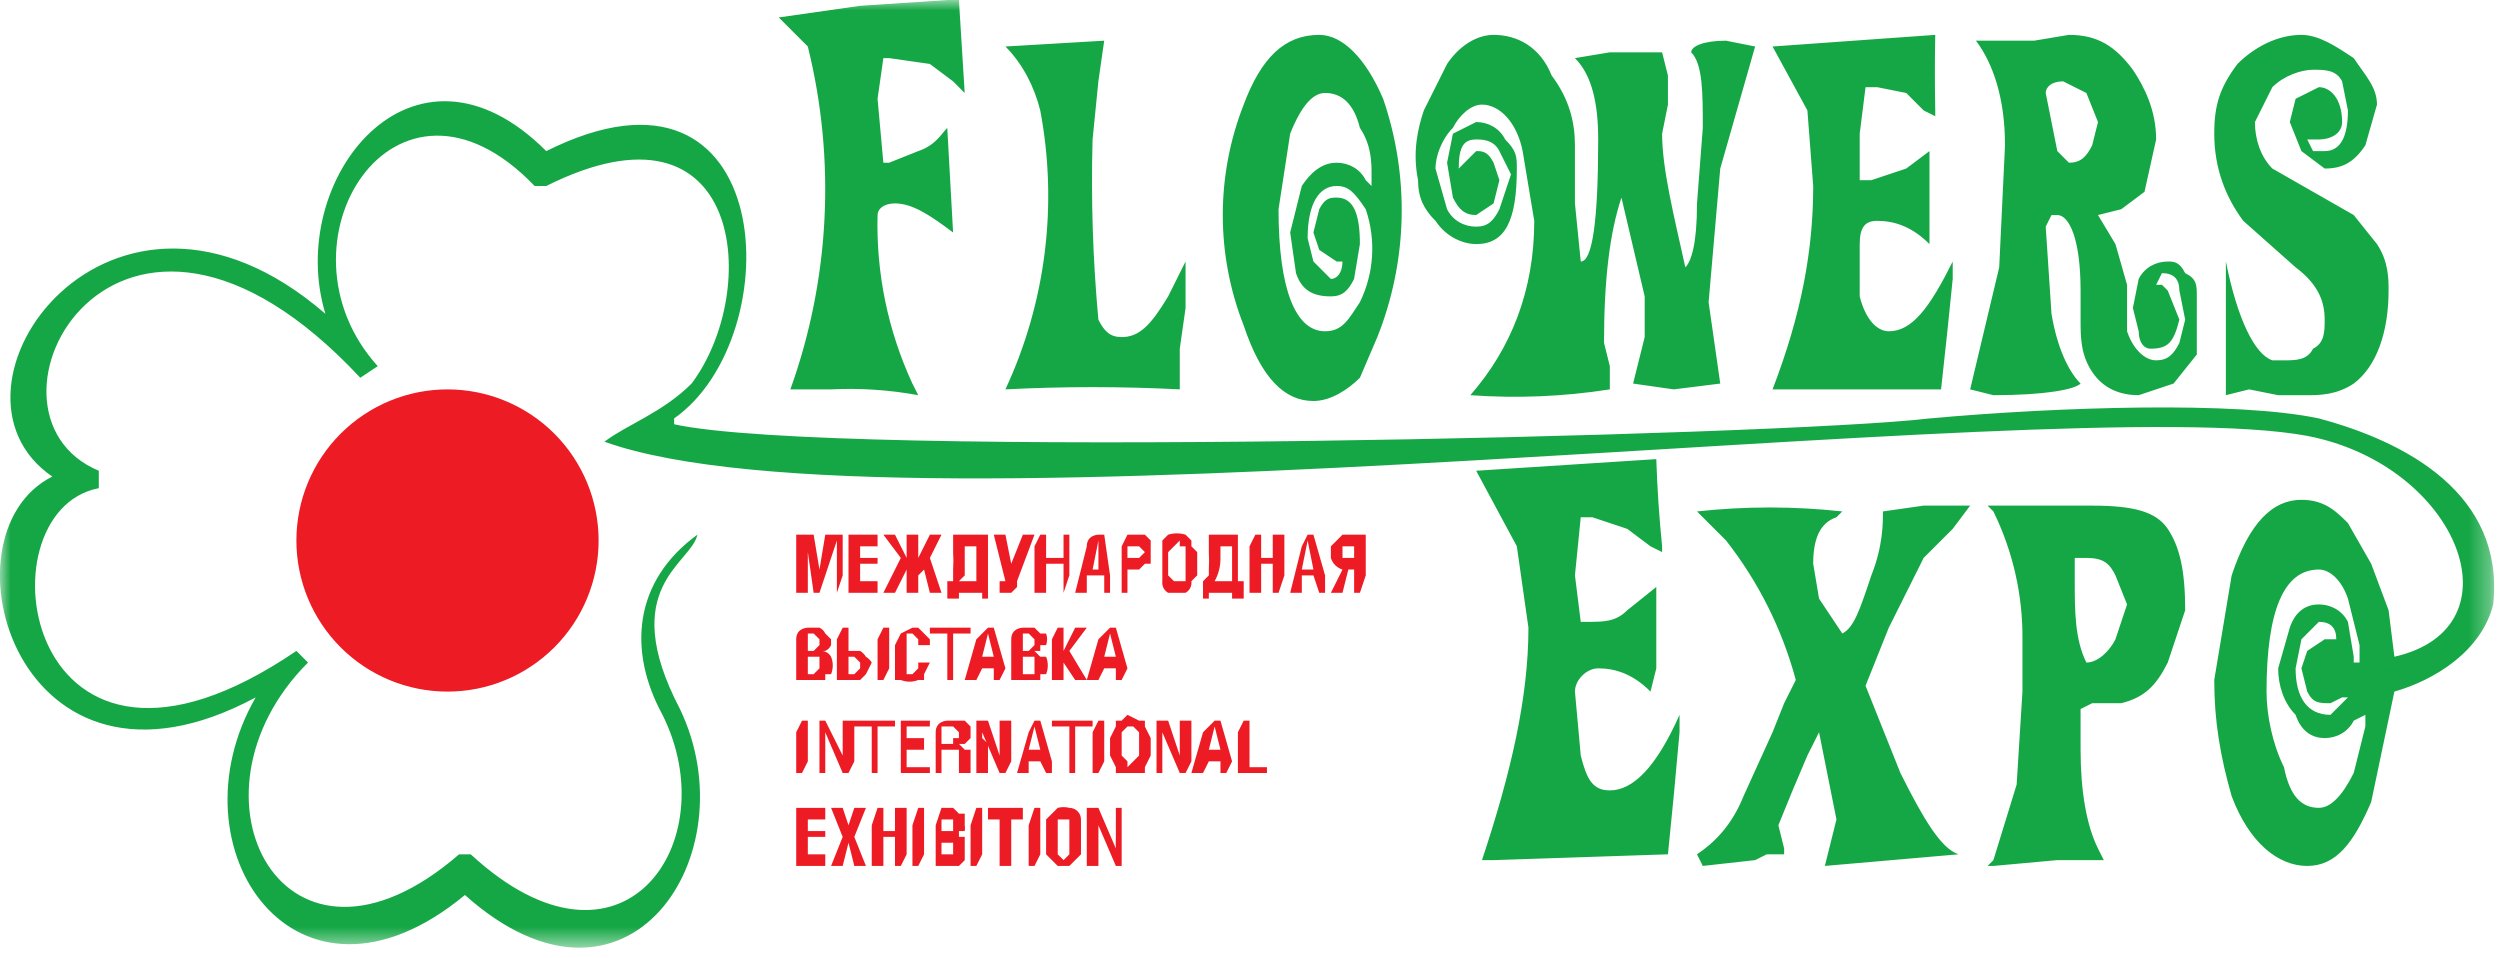 <?xml version="1.0" encoding="UTF-8"?> <svg xmlns="http://www.w3.org/2000/svg" width="120" height="46" viewBox="0 0 120 46" fill="none"><mask id="mask0_247_43" style="mask-type:luminance" maskUnits="userSpaceOnUse" x="0" y="0" width="120" height="46"><path d="M119.674 0H0V45.471H119.674V0Z" fill="white"></path></mask><g mask="url(#mask0_247_43)"><path d="M52.166 38.777V41.566H52.724V39.614L53.561 41.566H53.84V38.777H53.561V40.171C53.552 40.357 53.552 40.543 53.561 40.729L52.724 38.777H52.166ZM51.05 39.334H51.329V41.008L51.05 41.287L50.771 41.008V39.334H51.05ZM50.213 39.614V41.008L50.492 41.287L50.771 41.566H51.329L51.608 41.287L51.887 41.008V39.334C51.887 39.187 51.828 39.045 51.723 38.94C51.619 38.835 51.477 38.777 51.329 38.777C51.146 38.729 50.954 38.729 50.771 38.777L50.492 39.056L50.213 39.334V39.614ZM49.934 38.777H49.655L49.376 39.614V41.566H49.655L49.934 41.008V38.777ZM48.539 39.334H49.097V38.777H47.423V39.334H47.981V41.566H48.539V39.334ZM47.144 38.777H46.865L46.587 39.614V41.566H46.865L47.144 41.008V38.777ZM44.913 41.566H46.029L46.308 41.287V40.171H46.029V39.892H46.308C46.323 39.8 46.323 39.706 46.308 39.614V39.056H46.029L45.75 38.777H45.192L44.913 39.614V41.566ZM45.192 40.45H45.75V41.008H45.192V40.45ZM45.192 39.334H45.75V39.892H45.192V39.334ZM44.355 38.777H44.076L43.797 39.614V41.566H44.076L44.355 41.008V38.777ZM42.402 38.777H42.123L41.844 39.614V41.566H42.402V40.171H42.96V41.566H43.239L43.518 41.008V38.777H42.96V39.892H42.402V38.777ZM39.891 38.777L40.449 40.171L39.891 41.566H40.449L40.728 40.45L41.007 41.566H41.565L41.007 40.171L41.565 38.777H41.007L40.728 39.614L40.449 38.777H39.891ZM38.218 38.777V41.566H39.613V41.008H38.776V40.171H39.613V39.892H38.776V39.334H39.613V38.777H38.218ZM59.977 34.592H59.698L59.419 35.15V37.103H60.814V36.824H59.977V34.592ZM58.024 35.987L58.303 34.871L58.582 35.987H58.024ZM57.187 37.103H57.745L58.024 36.545H58.582V37.103H58.861L59.14 36.545L58.582 34.592H58.303L57.745 35.15L57.187 37.103ZM55.513 34.592V37.103H55.792V35.15L56.629 37.103H56.908L57.187 36.545V34.592H56.629V35.987C56.627 36.08 56.627 36.173 56.629 36.266L56.071 34.592H55.513ZM54.118 34.871H54.397L54.676 35.15V36.266L54.397 36.545L54.118 36.824V36.545L53.84 36.266V35.15L54.118 34.871ZM53.282 35.429V36.266L53.561 36.824V37.103H54.955V36.824L55.234 36.266V35.429L54.955 34.871V34.592H54.676L54.118 34.313L53.84 34.592H53.561V34.871L53.282 35.429ZM53.003 34.592H52.724L52.445 35.15V37.103H52.724L53.003 36.545V34.592ZM51.608 34.871H52.445V34.592H50.492V34.871H51.329V37.103H51.608V34.871ZM49.376 35.987L49.655 34.871L49.934 35.987H49.376ZM48.818 37.103H49.376V36.545H49.934L50.213 37.103H50.492V36.545L49.934 34.592H49.655L49.376 35.15L48.818 37.103ZM46.865 34.592V37.103H47.423V35.708C47.335 35.61 47.242 35.517 47.144 35.429V35.15L47.981 37.103H48.26L48.539 36.545V34.592H47.981V35.708C47.979 35.894 47.979 36.08 47.981 36.266L47.423 34.592H46.865ZM45.192 34.871H45.75L46.029 35.15V35.429H45.75V35.708H45.192V34.871ZM45.192 35.987H46.029V37.103H46.587V35.987H46.308L46.029 35.708H46.308L46.587 35.429V34.871L46.308 34.592H45.471C45.471 34.592 44.913 34.592 44.913 35.15V37.103H45.192V35.987ZM43.239 34.592V37.103H44.634V36.824H43.518V35.987H44.355V35.429H43.518V34.871H44.634V34.592H43.239ZM42.123 34.871H42.96V34.592H41.007V34.871H41.844V37.103H42.123V34.871ZM39.334 34.592V37.103H39.613V35.987C39.617 35.894 39.617 35.801 39.613 35.708V35.15L40.449 37.103H40.728L41.007 36.545V34.592H40.449V36.266L39.613 34.592H39.334ZM38.776 34.592H38.497L38.218 35.15V37.103H38.497L38.776 36.545V34.592ZM53.003 31.524L53.282 30.408L53.561 31.524H53.003ZM52.166 32.639H52.724L53.003 32.081H53.561V32.639H53.84L54.118 32.081L53.561 30.129H53.282L52.724 30.687L52.166 32.639ZM51.05 30.129H50.771L50.492 30.687V32.639H51.05V31.803L51.608 32.639H52.166L51.329 31.245L52.166 30.129H51.608L51.05 31.245V30.129ZM48.539 32.639H49.934V32.361H50.213C50.322 32.092 50.322 31.792 50.213 31.524H49.934L49.655 31.245H49.934V30.966H50.213C50.277 30.785 50.277 30.588 50.213 30.408H49.934L49.655 30.129H49.097C49.097 30.129 48.539 30.129 48.539 30.687V32.639ZM49.097 31.524H49.655V32.361H49.097V31.524ZM49.097 30.408H49.376L49.655 30.687V30.966L49.376 31.245H49.097V30.408ZM47.144 31.524L47.423 30.408L47.702 31.524H47.144ZM46.308 32.639H46.865L47.144 32.081H47.702V32.639H47.981L48.26 32.081L47.702 30.129H47.423L46.865 30.687L46.308 32.639ZM45.75 30.408H46.587V30.129H44.634V30.408H45.471V32.639H45.75V30.408ZM44.634 30.966V30.687L44.355 30.408L44.076 30.129H43.797L43.239 30.408L42.96 30.966V32.639H43.239C43.507 32.748 43.807 32.748 44.076 32.639H44.355V32.361L44.634 31.803H44.076V32.081L43.797 32.361H43.518V30.408H43.797L44.076 30.687V30.966H44.634ZM42.681 30.129H42.402L42.123 30.687V32.639H42.402L42.681 32.081V30.129ZM40.728 30.129H40.449L40.17 30.687V32.639H41.286L41.565 32.361L41.844 31.803C41.775 31.689 41.679 31.593 41.565 31.524C41.496 31.41 41.4 31.314 41.286 31.245H40.728V30.129ZM40.728 31.524H41.007L41.286 31.803V32.081L41.007 32.361H40.728V31.524ZM38.218 32.639H39.613V32.361H39.891C40 32.092 40 31.792 39.891 31.524C39.837 31.427 39.755 31.349 39.655 31.299C39.556 31.249 39.444 31.23 39.334 31.245H39.613C39.736 31.189 39.836 31.09 39.891 30.966V30.687L39.613 30.408C39.557 30.284 39.457 30.185 39.334 30.129H38.776C38.776 30.129 38.218 30.129 38.218 30.687V32.639ZM38.776 31.524H39.334V32.081L39.055 32.361H38.776V31.524ZM38.776 30.408H39.055L39.334 30.687V30.966L39.055 31.245H38.776V30.408ZM64.998 26.781H64.44V26.223H64.998V26.781ZM64.998 27.339V28.455H65.277L65.556 27.618V25.665H64.44L64.161 25.944L63.882 26.223V26.781C63.922 26.913 63.994 27.033 64.091 27.13C64.189 27.227 64.308 27.299 64.44 27.339L63.882 28.455H64.44L64.719 27.339H64.998ZM62.487 27.339L62.766 25.944L63.045 27.339H62.487ZM61.929 28.455H62.487V27.618H63.045L63.324 28.455H63.603V27.618L63.045 25.665H62.766L62.487 26.223L61.929 28.455ZM60.535 25.665H60.256L59.977 26.223V28.455H60.535V27.06H61.092V28.455H61.371L61.65 27.618V25.665H61.092V26.781H60.535V25.665ZM59.14 26.223V27.897H58.303C58.492 27.556 58.588 27.171 58.582 26.781V26.223H59.14ZM58.024 25.665V26.502C58.04 26.781 58.04 27.061 58.024 27.339V27.618L57.745 27.897V28.734H58.024V28.455H59.14V28.734H59.698V27.897H59.419V25.665H58.024ZM56.629 25.944V26.223H56.908V27.897H56.35L56.071 27.618V26.502L56.35 26.223L56.629 25.944ZM55.792 26.502V27.897C55.778 28.007 55.797 28.119 55.846 28.219C55.896 28.318 55.974 28.4 56.071 28.455H56.908C57.005 28.4 57.083 28.318 57.133 28.219C57.183 28.119 57.201 28.007 57.187 27.897L57.466 27.618V26.502L57.187 26.223V25.944L56.908 25.665C56.636 25.58 56.344 25.58 56.071 25.665L55.792 25.944V26.502ZM54.118 26.223H54.676L54.955 26.502L54.676 26.781H54.118V26.223ZM54.118 27.339H54.676L54.955 27.06H55.234V25.944L54.955 25.665H54.118L53.84 26.223V28.455H54.118V27.339ZM52.445 27.339L52.724 25.944V27.339H52.445ZM51.608 28.455H52.166V27.618H53.003V28.455H53.282V27.618L53.003 25.665H52.724C52.724 25.665 52.166 25.665 52.166 26.223L51.608 28.455ZM50.213 25.665H49.934L49.655 26.223V28.455H50.213V27.06H51.05V28.455L51.329 27.618V25.665H51.05V26.781H50.213V25.665ZM47.702 25.665L48.26 27.897H47.981V28.455H48.539L48.818 28.176V27.897L49.655 25.665H49.097L48.539 27.06L48.26 25.665H47.702ZM46.865 26.223V27.897H46.029L46.308 27.618V26.223H46.865ZM45.75 25.665V26.502C45.768 26.781 45.768 27.061 45.75 27.339V27.897H45.471V28.734H46.029V28.455H47.144V28.734H47.423V25.665H45.75ZM42.402 25.665L43.239 26.781L42.402 28.455H42.96L43.518 27.339V28.455H44.076V27.618L44.355 27.339L44.634 28.455H45.192L44.634 26.781L45.192 25.665H44.634L44.076 26.781V25.665H43.518V26.781L42.96 25.665H42.402ZM40.728 25.665V28.455H42.123V27.897H41.286V27.06H42.123V26.781H41.286V26.223H42.123V25.665H40.728ZM38.218 25.665V28.455H38.776V25.944V26.502L39.055 28.455H39.334L39.613 27.618L40.17 25.944V28.455L40.449 27.618V25.665H39.613L39.334 27.339L39.055 25.665H38.218ZM21.48 33.197C23.404 33.197 25.248 32.433 26.609 31.073C27.969 29.713 28.733 27.868 28.733 25.944C28.733 24.021 27.969 22.176 26.609 20.816C25.248 19.456 23.404 18.691 21.48 18.691C19.556 18.691 17.712 19.456 16.351 20.816C14.991 22.176 14.227 24.021 14.227 25.944C14.227 27.868 14.991 29.713 16.351 31.073C17.712 32.433 19.556 33.197 21.48 33.197Z" fill="#ED1C24"></path><path d="M110.747 18.969H109.352L107.957 18.69L106.842 18.969V12.553C107.399 15.343 108.236 17.017 109.073 17.296H109.631C110.189 17.296 110.747 17.296 111.026 16.738C111.584 16.459 111.584 15.901 111.584 15.343C111.584 14.506 111.305 13.669 110.189 12.832L107.678 10.601C106.842 9.485 106.284 8.09 106.284 6.416C106.284 5.021 106.563 4.184 107.399 3.069C108.236 2.232 109.352 1.674 110.468 1.674C111.305 1.674 112.142 2.232 112.979 2.79C113.537 3.626 114.095 4.184 114.095 5.021L113.537 6.974C112.979 7.811 112.421 8.09 111.584 8.09L110.468 7.253L109.91 5.858L110.189 4.742L111.305 4.184C111.863 4.184 112.421 4.742 112.421 5.858C112.421 6.416 111.863 6.695 111.305 6.695H110.747L111.026 7.253H111.584C112.421 7.253 112.7 6.416 112.7 5.3L112.421 3.905C112.142 3.348 111.584 3.348 111.026 3.348C110.468 3.348 109.631 3.626 109.073 4.184L108.236 5.858C108.236 6.695 108.515 7.532 109.073 8.09L111.026 9.206L112.979 10.322L114.095 11.716C114.652 12.553 114.652 13.39 114.652 13.948C114.652 15.901 114.095 17.575 112.979 18.411C112.142 18.969 111.305 18.969 110.747 18.969ZM104.331 18.411L102.657 18.969C101.82 18.969 100.983 18.69 100.425 17.854C99.868 17.017 99.868 16.18 99.868 15.343V13.948C99.868 11.437 99.309 10.322 98.751 10.322H98.472L98.194 10.88L98.472 15.064C98.751 16.738 99.309 17.854 99.868 18.411C99.588 18.69 98.194 18.969 95.683 18.969L94.567 18.69L95.962 12.832L96.24 6.974C96.24 4.742 95.683 3.069 94.846 1.953H97.635L99.309 1.674C100.704 1.674 101.541 2.232 102.378 3.348C102.936 4.184 103.494 5.3 103.494 6.695L102.936 9.206L101.82 10.043L100.704 10.322L101.541 11.716L102.099 13.669V15.901C102.378 16.738 102.936 17.296 103.494 17.296C104.052 17.296 104.331 17.017 104.61 16.459L104.889 15.343L104.61 13.948C104.61 13.39 104.331 13.111 103.773 13.111L103.494 13.669H103.773L104.052 13.948L104.61 15.343C104.331 16.459 104.052 16.738 103.215 16.738C102.936 16.738 102.657 16.459 102.657 15.901L102.378 14.785L102.657 13.39C102.936 12.832 103.494 12.553 104.052 12.553C104.331 12.553 104.61 12.553 104.889 13.111C105.447 13.39 105.447 13.669 105.447 14.227V17.017L104.331 18.411ZM100.146 4.463L99.031 3.905C98.472 3.905 98.194 4.184 98.194 4.463L98.751 7.253L99.309 7.811C99.868 7.811 100.146 7.532 100.425 6.974L100.704 5.858L100.146 4.463ZM93.171 18.69H85.082C86.477 15.064 87.034 11.995 87.034 8.927L86.755 5.3L85.082 2.232L92.892 1.674C92.868 2.882 92.868 4.092 92.892 5.3V5.579L92.335 5.3L91.499 4.463L90.103 4.184H89.546L89.266 6.416V8.648H89.825L91.499 8.09L92.615 7.253V11.716C91.778 10.88 90.941 10.601 90.103 10.601C89.546 10.601 89.266 10.88 89.266 11.716V14.227C89.546 15.343 90.103 15.901 90.662 15.901C91.778 15.901 92.615 14.785 93.73 12.553V13.39C93.555 15.158 93.368 16.925 93.171 18.69ZM82.013 14.506L82.572 18.411L80.34 18.69L78.388 18.411L78.945 16.18V14.227L77.829 9.485C77.272 11.159 76.993 13.39 76.993 16.459L77.272 17.575V18.69C75.058 19.037 72.811 19.13 70.576 18.969C72.528 16.738 73.644 13.948 73.644 10.601L73.087 7.253C72.808 5.858 71.971 5.021 71.135 5.021C70.576 5.021 70.019 5.579 69.74 6.137C69.181 6.695 68.903 7.532 68.903 8.09L69.46 10.043C69.74 10.601 70.297 10.88 70.856 10.88C71.412 10.88 71.692 10.601 71.971 10.043L72.528 8.369L71.971 7.253C71.692 6.695 71.135 6.695 70.856 6.695C70.297 6.695 70.019 6.974 70.019 8.09L70.856 7.253C71.135 7.253 71.412 7.253 71.692 7.811L71.971 8.648L71.692 9.764L70.856 10.322C70.297 10.322 70.019 10.043 69.74 9.485L69.46 7.811L69.74 6.416L70.856 5.858C71.412 5.858 71.971 6.137 72.249 6.695C72.808 7.253 72.808 7.532 72.808 8.09C72.808 10.601 72.249 11.716 70.856 11.716C70.297 11.716 69.46 11.437 68.903 10.601C68.344 10.043 68.066 9.485 68.066 8.648C67.787 7.253 68.066 6.137 68.344 5.3L69.46 3.069C70.019 2.232 70.856 1.674 71.692 1.674C72.808 1.674 73.924 2.232 74.481 3.626C75.319 4.742 75.597 5.858 75.597 6.974V9.764L75.876 12.553C76.434 12.553 76.713 10.601 76.713 6.695C76.713 5.021 76.434 3.626 75.597 2.79L77.272 2.511H79.781L80.061 3.626V5.021L79.781 6.416C79.781 8.09 80.34 10.322 80.897 12.832C81.177 12.553 81.456 11.716 81.456 9.764L81.734 6.137C81.734 4.463 81.734 3.069 81.177 2.511C81.177 2.232 81.734 1.953 82.85 1.953L84.246 2.232L82.572 8.09L82.013 14.506ZM66.112 16.18L65.275 18.133C64.718 18.69 63.882 19.248 63.044 19.248C61.65 19.248 60.533 18.133 59.697 15.622C58.359 12.215 58.359 8.428 59.697 5.021C60.533 2.79 61.65 1.674 63.324 1.674C64.439 1.674 65.555 2.79 66.391 4.742C67.669 8.465 67.57 12.523 66.112 16.18ZM65.834 8.369C65.834 7.811 65.834 6.974 65.275 6.137C64.996 5.021 64.439 4.463 63.602 4.463C63.044 4.463 62.486 5.021 61.928 6.416L61.37 10.043C61.37 13.948 62.208 15.901 63.602 15.901C64.439 15.901 64.718 15.343 65.275 14.506C65.956 13.114 66.055 11.509 65.555 10.043C64.996 9.206 64.718 8.927 64.159 8.927C63.324 8.927 62.766 9.764 62.766 11.437L63.044 12.553L63.882 13.39C64.159 13.39 64.439 13.111 64.439 12.553H64.159L63.324 11.995L63.044 11.159L63.324 10.043C63.602 9.485 63.882 9.485 64.159 9.485C64.996 9.485 65.275 10.322 65.275 11.716L64.996 13.39C64.718 13.948 64.439 14.227 63.882 14.227C63.044 14.227 62.486 13.948 62.208 13.111L61.928 11.159L62.486 8.927C63.044 8.09 63.602 7.811 64.159 7.811C64.718 7.811 65.275 8.09 65.555 8.648L65.834 8.927V8.369ZM56.629 16.738V18.69C53.84 18.547 51.047 18.547 48.26 18.69C50.203 14.512 50.788 9.829 49.932 5.3C49.654 4.184 49.096 3.069 48.26 2.232L53.002 1.953L52.722 3.905L52.444 6.695C52.364 9.581 52.458 12.468 52.722 15.343C53.002 15.901 53.281 16.18 53.839 16.18C54.675 16.18 55.233 15.622 56.071 14.227L56.907 12.553V14.785L56.629 16.738ZM45.748 3.905L44.633 3.069L42.679 2.79H42.401L42.123 4.742L42.401 7.811H42.679L44.075 7.253C44.911 6.974 45.191 6.416 45.469 6.137L45.748 11.159C44.633 10.322 43.795 9.764 42.959 9.764C42.401 9.764 42.123 10.043 42.123 10.322C42.05 13.111 42.623 15.88 43.795 18.411L44.075 18.969C42.696 18.715 41.291 18.621 39.891 18.69H37.938C39.834 13.407 40.126 7.68 38.775 2.232L37.38 0.837L41.285 0.279L45.469 0H46.028L46.306 4.463L45.748 3.905ZM32.358 20.364C39.891 22.038 85.639 20.922 92.615 20.085C98.751 19.527 107.399 19.248 111.305 20.085C115.489 21.201 120.232 23.712 119.674 29.012C119.116 31.244 116.884 32.638 114.931 33.196L113.816 38.497C112.979 40.449 112.142 41.565 110.747 41.565C109.352 41.565 107.957 40.449 107.12 38.218C106.563 36.265 106.284 34.591 106.284 32.638L107.12 27.617C107.957 25.107 109.073 23.991 110.468 23.991C111.584 23.991 112.142 24.549 112.7 25.107L113.816 27.059L114.652 29.291L114.931 31.523C121.069 30.128 118 22.317 110.747 20.922C98.751 18.69 42.959 26.222 29.011 21.201C30.127 20.364 31.8 19.806 33.196 18.411C36.542 13.948 35.706 4.184 26.221 8.927H25.663C18.968 1.953 12.832 11.716 18.131 17.575L17.294 18.133C5.579 5.579 -1.953 19.806 4.742 22.596V23.433C-1.116 24.549 1.115 40.17 14.226 31.244L14.784 31.802C8.368 38.218 13.668 48.26 22.037 41.007H22.595C29.848 47.702 34.87 40.449 31.8 34.312C30.127 31.244 30.405 27.896 33.474 25.664C33.196 27.059 29.569 28.175 32.638 34.033C35.984 41.007 30.127 49.934 22.316 42.96C14.226 49.655 8.089 40.728 12.274 33.475C0.836 39.612 -3.069 25.664 2.51 22.875C-3.627 18.69 5.3 6.137 15.62 15.064C13.668 8.648 19.805 0.837 26.221 7.253C37.38 1.674 37.938 16.18 32.358 20.085V20.364ZM113.537 34.312L112.979 34.591C112.7 35.149 112.142 35.428 111.584 35.428C111.026 35.428 110.468 35.149 110.189 34.312C109.631 33.754 109.352 32.917 109.352 32.081L109.91 30.128C110.189 29.291 110.747 29.012 111.305 29.012C111.863 29.012 112.421 29.291 112.7 29.849L112.979 31.523V31.802H113.258V30.965L112.7 28.733C112.421 27.896 111.863 27.338 111.305 27.338C109.631 27.338 108.794 29.291 108.794 33.196C108.794 34.312 109.073 35.707 109.631 36.823C109.91 38.218 110.468 38.776 111.305 38.776C111.863 38.776 112.421 38.218 112.979 37.102L113.537 34.87V34.312ZM110.747 31.244L111.584 30.686H112.142C112.142 30.128 111.863 29.849 111.305 29.849L110.468 30.686L110.189 32.081C110.189 33.475 110.747 34.312 111.863 34.312L112.7 33.475H112.421L111.863 33.754C111.305 33.754 111.026 33.754 110.747 33.196L110.468 32.081L110.747 31.244ZM70.856 22.596L79.502 22.038C79.547 23.436 79.641 24.831 79.781 26.222V26.501L79.224 26.222L78.109 25.386L76.434 24.828H75.876L75.597 27.617L75.876 29.849H76.156C76.993 29.849 77.55 29.849 78.109 29.291L79.502 28.175V32.081L79.224 33.196C78.388 32.359 77.55 32.081 76.713 32.081C76.156 32.081 75.597 32.638 75.597 33.196L75.876 36.265C76.156 37.381 76.434 37.939 77.272 37.939C78.388 37.939 79.502 36.823 80.618 34.312V35.149C80.448 37.103 80.263 39.056 80.061 41.007L71.692 41.286H71.135C72.528 37.102 73.365 33.475 73.365 30.128L72.808 26.222L70.856 22.596ZM83.688 38.218L85.082 35.149L85.639 33.754L86.198 32.638C85.544 30.204 84.406 27.927 82.85 25.943L81.456 24.549C83.773 24.295 86.112 24.295 88.43 24.549L88.15 24.828C87.314 25.107 87.034 25.943 87.034 27.059L87.314 28.733L88.43 30.407C88.987 30.128 89.266 29.291 89.825 27.617C90.382 26.222 90.382 25.107 90.382 24.549L92.335 24.27H94.567L93.73 25.386L92.335 26.78L90.662 30.128L89.546 32.917L91.219 37.102C92.335 39.334 93.171 40.728 94.008 41.007L87.593 41.565L88.15 39.334L87.314 35.149L86.755 36.265C86.275 37.374 85.809 38.49 85.362 39.612L85.639 40.728V41.007H84.803L84.246 41.286L81.734 41.565L81.456 41.007C82.293 40.449 83.129 39.612 83.688 38.218ZM95.683 41.286L96.799 37.66L97.078 33.196V30.686C97.097 28.559 96.618 26.458 95.683 24.549L95.403 24.27H100.425C102.378 24.27 103.494 24.549 104.052 25.386C104.61 26.222 104.889 27.338 104.889 29.291L104.052 31.802C103.494 32.917 102.936 33.475 101.82 33.754H100.425L99.868 34.033V35.986C99.868 37.939 100.146 39.612 100.704 40.728L100.983 41.286H98.751L95.683 41.565H95.403L95.683 41.286ZM100.146 31.802C100.704 31.802 101.262 31.244 101.541 30.686L102.099 29.012L101.541 27.617C101.262 27.059 100.983 26.78 100.146 26.78H99.588V27.896C99.588 29.291 99.588 30.686 100.146 31.802Z" fill="#15A745"></path></g></svg> 